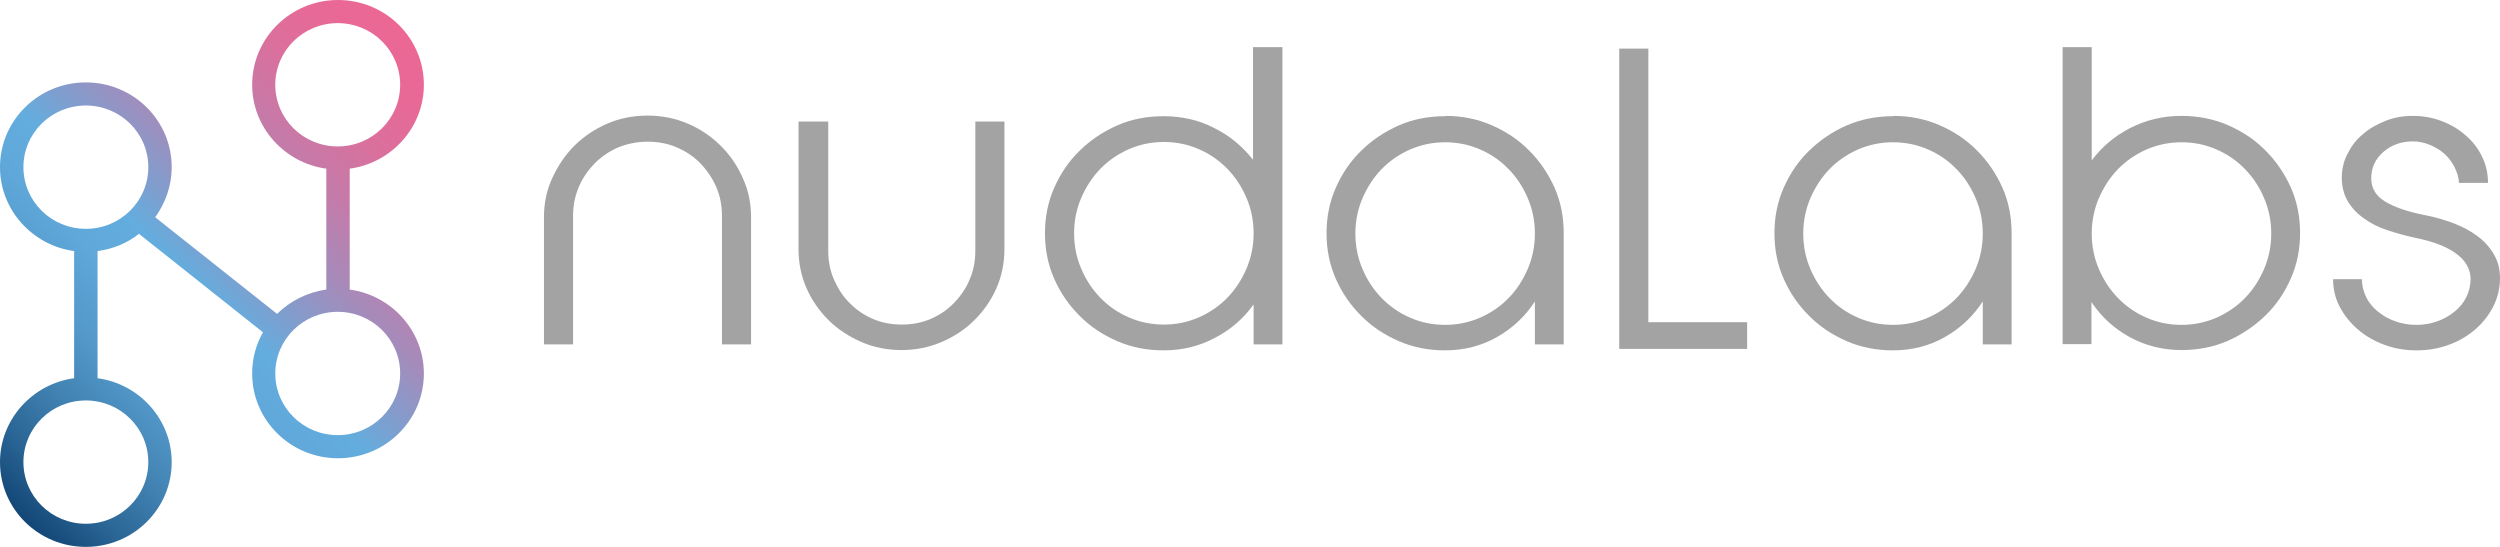 <?xml version="1.0" encoding="UTF-8"?>
<svg xmlns="http://www.w3.org/2000/svg" width="160" height="35" viewBox="0 0 160 35" fill="none">
  <g clip-path="url(#clip0_2068_6374)">
    <path d="M5.495 35C2.459 35 0 32.572 0 29.575C0 26.843 2.075 24.566 4.745 24.206V16.068C2.075 15.707 0 13.431 0 10.699C0 7.702 2.459 5.274 5.495 5.274C8.53 5.274 10.989 7.702 10.989 10.699C10.989 11.894 10.586 12.995 9.933 13.905L17.733 20.089C18.559 19.274 19.654 18.705 20.884 18.534V10.794C18.213 10.434 16.138 8.157 16.138 5.425C16.138 2.428 18.598 0 21.633 0C24.669 0 27.128 2.428 27.128 5.425C27.128 8.157 25.053 10.434 22.382 10.794V18.534C25.053 18.894 27.128 21.171 27.128 23.902C27.128 26.9 24.669 29.328 21.633 29.328C18.598 29.328 16.138 26.9 16.138 23.902C16.138 22.935 16.388 22.043 16.83 21.266L8.895 14.967C8.146 15.556 7.243 15.935 6.244 16.068V24.206C8.915 24.566 10.989 26.843 10.989 29.575C10.989 32.572 8.53 35 5.495 35ZM5.495 25.629C3.285 25.629 1.499 27.393 1.499 29.575C1.499 31.756 3.285 33.52 5.495 33.52C7.704 33.52 9.491 31.756 9.491 29.575C9.491 27.393 7.704 25.629 5.495 25.629ZM21.614 19.957C19.404 19.957 17.618 21.721 17.618 23.902C17.618 26.084 19.404 27.848 21.614 27.848C23.823 27.848 25.61 26.084 25.61 23.902C25.61 21.721 23.823 19.957 21.614 19.957ZM5.495 6.753C3.285 6.753 1.499 8.518 1.499 10.699C1.499 12.881 3.285 14.645 5.495 14.645C7.704 14.645 9.491 12.881 9.491 10.699C9.491 8.518 7.704 6.753 5.495 6.753ZM21.614 1.48C19.404 1.48 17.618 3.244 17.618 5.425C17.618 7.607 19.404 9.371 21.614 9.371C23.823 9.371 25.61 7.607 25.61 5.425C25.61 3.244 23.823 1.48 21.614 1.48Z" fill="url(#paint0_linear_2068_6374)"></path>
    <path d="M46.206 22.043V13.81C46.206 13.165 46.09 12.539 45.841 11.97C45.591 11.401 45.245 10.889 44.822 10.453C44.4 10.016 43.881 9.675 43.305 9.428C42.728 9.182 42.113 9.068 41.441 9.068C40.769 9.068 40.154 9.201 39.577 9.428C39.001 9.675 38.502 10.016 38.06 10.453C37.637 10.889 37.291 11.382 37.041 11.97C36.792 12.558 36.676 13.165 36.676 13.81V22.043H34.813V13.905C34.813 13.014 34.986 12.16 35.351 11.382C35.716 10.604 36.177 9.902 36.772 9.314C37.368 8.726 38.079 8.252 38.867 7.911C39.654 7.569 40.519 7.398 41.441 7.398C42.363 7.398 43.209 7.569 44.015 7.911C44.822 8.252 45.514 8.726 46.11 9.314C46.705 9.902 47.185 10.585 47.531 11.382C47.896 12.16 48.069 13.014 48.069 13.905V22.043H46.206Z" fill="#A3A3A3"></path>
    <path d="M53.007 7.778V16.049C53.007 16.694 53.122 17.32 53.372 17.889C53.621 18.458 53.948 18.97 54.371 19.387C54.794 19.824 55.293 20.165 55.869 20.412C56.446 20.659 57.06 20.772 57.714 20.772C58.367 20.772 58.982 20.659 59.558 20.412C60.135 20.165 60.634 19.824 61.057 19.387C61.479 18.951 61.825 18.458 62.056 17.889C62.306 17.32 62.421 16.713 62.421 16.049V7.778H64.284V15.935C64.284 16.827 64.112 17.68 63.766 18.458C63.42 19.236 62.94 19.919 62.344 20.507C61.748 21.095 61.057 21.55 60.25 21.892C59.462 22.233 58.597 22.404 57.695 22.404C56.792 22.404 55.927 22.233 55.139 21.892C54.352 21.55 53.641 21.095 53.045 20.507C52.45 19.919 51.969 19.236 51.623 18.458C51.278 17.68 51.105 16.827 51.105 15.935V7.778H52.968H53.007Z" fill="#A3A3A3"></path>
    <path d="M80.211 3.016H82.075V22.043H80.231V19.482C79.597 20.374 78.77 21.095 77.752 21.626C76.753 22.157 75.658 22.423 74.467 22.423C73.41 22.423 72.43 22.233 71.508 21.835C70.586 21.436 69.779 20.905 69.107 20.222C68.415 19.539 67.877 18.762 67.474 17.851C67.07 16.94 66.878 15.973 66.878 14.93C66.878 13.886 67.07 12.919 67.474 12.008C67.877 11.098 68.415 10.301 69.107 9.637C69.798 8.954 70.605 8.423 71.508 8.024C72.411 7.626 73.41 7.436 74.467 7.436C75.639 7.436 76.734 7.683 77.714 8.195C78.713 8.688 79.52 9.371 80.192 10.225V3.016H80.211ZM74.486 20.772C75.274 20.772 76.004 20.621 76.715 20.317C77.406 20.014 78.021 19.596 78.54 19.065C79.058 18.534 79.462 17.908 79.769 17.206C80.077 16.485 80.231 15.726 80.231 14.93C80.231 14.133 80.077 13.355 79.769 12.653C79.462 11.932 79.058 11.325 78.54 10.794C78.021 10.263 77.425 9.846 76.715 9.542C76.023 9.238 75.274 9.087 74.486 9.087C73.698 9.087 72.968 9.238 72.257 9.542C71.566 9.846 70.951 10.263 70.432 10.794C69.913 11.325 69.51 11.951 69.203 12.653C68.895 13.374 68.742 14.133 68.742 14.93C68.742 15.726 68.895 16.504 69.203 17.206C69.51 17.927 69.913 18.534 70.432 19.065C70.951 19.596 71.546 20.014 72.257 20.317C72.949 20.621 73.698 20.772 74.486 20.772Z" fill="#A3A3A3"></path>
    <path d="M92.488 7.417C93.545 7.417 94.525 7.607 95.447 8.005C96.369 8.404 97.176 8.935 97.848 9.618C98.54 10.301 99.078 11.098 99.481 11.989C99.885 12.9 100.077 13.867 100.077 14.911V22.043H98.233V19.293C97.618 20.241 96.811 21 95.812 21.569C94.813 22.138 93.698 22.423 92.488 22.423C91.431 22.423 90.451 22.233 89.529 21.835C88.607 21.436 87.8 20.905 87.128 20.222C86.436 19.539 85.898 18.762 85.495 17.851C85.091 16.94 84.899 15.973 84.899 14.93C84.899 13.886 85.091 12.919 85.495 12.008C85.898 11.098 86.436 10.301 87.128 9.637C87.819 8.954 88.626 8.423 89.529 8.024C90.432 7.626 91.431 7.436 92.488 7.436V7.417ZM92.488 20.791C93.276 20.791 94.006 20.64 94.717 20.336C95.408 20.032 96.023 19.615 96.542 19.084C97.061 18.553 97.464 17.927 97.771 17.225C98.079 16.504 98.233 15.745 98.233 14.948C98.233 14.152 98.079 13.374 97.771 12.672C97.464 11.951 97.061 11.344 96.542 10.813C96.023 10.282 95.427 9.864 94.717 9.561C94.025 9.257 93.276 9.106 92.488 9.106C91.7 9.106 90.97 9.257 90.259 9.561C89.568 9.864 88.953 10.282 88.434 10.813C87.915 11.344 87.512 11.97 87.205 12.672C86.897 13.393 86.744 14.152 86.744 14.948C86.744 15.745 86.897 16.523 87.205 17.225C87.512 17.946 87.915 18.553 88.434 19.084C88.953 19.615 89.549 20.032 90.259 20.336C90.951 20.64 91.7 20.791 92.488 20.791Z" fill="#A3A3A3"></path>
    <path d="M121.153 7.417C122.21 7.417 123.189 7.607 124.112 8.005C125.034 8.404 125.841 8.935 126.513 9.618C127.205 10.301 127.743 11.098 128.146 11.989C128.55 12.9 128.742 13.867 128.742 14.911V22.043H126.897V19.293C126.283 20.241 125.476 21 124.477 21.569C123.478 22.138 122.363 22.423 121.153 22.423C120.096 22.423 119.116 22.233 118.194 21.835C117.272 21.436 116.465 20.905 115.793 20.222C115.101 19.539 114.563 18.762 114.16 17.851C113.756 16.94 113.564 15.973 113.564 14.93C113.564 13.886 113.756 12.919 114.16 12.008C114.563 11.098 115.101 10.301 115.793 9.637C116.484 8.973 117.272 8.423 118.194 8.024C119.116 7.626 120.096 7.436 121.153 7.436V7.417ZM121.153 20.791C121.941 20.791 122.671 20.64 123.381 20.336C124.073 20.032 124.688 19.615 125.207 19.084C125.725 18.553 126.129 17.927 126.436 17.225C126.744 16.504 126.897 15.745 126.897 14.948C126.897 14.152 126.744 13.374 126.436 12.672C126.129 11.951 125.725 11.344 125.207 10.813C124.688 10.282 124.092 9.864 123.381 9.561C122.69 9.257 121.941 9.106 121.153 9.106C120.365 9.106 119.635 9.257 118.924 9.561C118.233 9.864 117.618 10.282 117.099 10.813C116.58 11.344 116.177 11.97 115.869 12.672C115.562 13.393 115.408 14.152 115.408 14.948C115.408 15.745 115.562 16.523 115.869 17.225C116.177 17.946 116.58 18.553 117.099 19.084C117.618 19.615 118.213 20.032 118.924 20.336C119.616 20.64 120.365 20.791 121.153 20.791Z" fill="#A3A3A3"></path>
    <path d="M139.616 7.417C140.672 7.417 141.652 7.607 142.574 8.005C143.497 8.404 144.303 8.935 144.976 9.618C145.668 10.301 146.205 11.098 146.609 11.989C147.012 12.9 147.205 13.867 147.205 14.911C147.205 15.954 147.012 16.921 146.609 17.832C146.205 18.742 145.668 19.539 144.976 20.203C144.284 20.867 143.477 21.417 142.574 21.816C141.652 22.214 140.672 22.404 139.616 22.404C138.405 22.404 137.291 22.119 136.292 21.569C135.293 21.019 134.486 20.279 133.852 19.331V22.024H132.008V3.016H133.871V10.263C134.505 9.409 135.331 8.707 136.33 8.195C137.329 7.683 138.424 7.417 139.596 7.417H139.616ZM139.616 20.791C140.403 20.791 141.133 20.64 141.844 20.336C142.536 20.032 143.151 19.615 143.669 19.084C144.188 18.553 144.592 17.927 144.899 17.225C145.206 16.504 145.36 15.745 145.36 14.948C145.36 14.152 145.206 13.374 144.899 12.672C144.592 11.951 144.188 11.344 143.669 10.813C143.151 10.282 142.555 9.864 141.844 9.561C141.153 9.257 140.403 9.106 139.616 9.106C138.828 9.106 138.098 9.257 137.387 9.561C136.695 9.864 136.081 10.282 135.562 10.813C135.043 11.344 134.64 11.97 134.332 12.672C134.025 13.393 133.871 14.152 133.871 14.948C133.871 15.745 134.025 16.523 134.332 17.225C134.64 17.946 135.043 18.553 135.562 19.084C136.081 19.615 136.676 20.032 137.387 20.336C138.079 20.64 138.828 20.791 139.616 20.791Z" fill="#A3A3A3"></path>
    <path d="M151.162 17.87C151.162 18.268 151.258 18.648 151.431 19.008C151.604 19.369 151.854 19.672 152.181 19.938C152.507 20.203 152.872 20.412 153.295 20.564C153.717 20.715 154.159 20.791 154.64 20.791C155.12 20.791 155.562 20.715 155.985 20.564C156.407 20.412 156.772 20.203 157.099 19.938C157.425 19.672 157.675 19.369 157.848 19.008C158.021 18.648 158.117 18.268 158.117 17.87C158.117 17.263 157.829 16.713 157.253 16.276C156.676 15.821 155.812 15.48 154.64 15.233C154.006 15.1 153.391 14.93 152.815 14.74C152.238 14.55 151.739 14.303 151.297 13.981C150.855 13.678 150.509 13.298 150.259 12.881C150.01 12.463 149.875 11.951 149.875 11.382C149.875 10.832 149.99 10.32 150.24 9.846C150.49 9.352 150.797 8.935 151.22 8.594C151.623 8.233 152.104 7.967 152.661 7.74C153.218 7.512 153.794 7.417 154.428 7.417C155.082 7.417 155.716 7.531 156.292 7.759C156.888 7.986 157.387 8.29 157.829 8.688C158.271 9.068 158.617 9.523 158.866 10.054C159.116 10.566 159.231 11.117 159.231 11.705H157.368C157.368 11.363 157.253 11.041 157.099 10.718C156.945 10.396 156.734 10.111 156.465 9.864C156.196 9.618 155.888 9.428 155.523 9.276C155.158 9.125 154.793 9.049 154.428 9.049C153.679 9.049 153.045 9.276 152.526 9.732C152.008 10.187 151.758 10.756 151.758 11.42C151.758 12.046 152.065 12.558 152.68 12.919C153.295 13.279 154.14 13.564 155.216 13.772C155.831 13.886 156.446 14.076 157.022 14.285C157.598 14.512 158.117 14.778 158.54 15.1C158.982 15.423 159.327 15.802 159.596 16.258C159.865 16.694 160 17.206 160 17.794C160 18.42 159.865 19.027 159.577 19.596C159.289 20.165 158.905 20.659 158.424 21.076C157.944 21.493 157.368 21.835 156.734 22.062C156.081 22.309 155.389 22.423 154.659 22.423C153.929 22.423 153.237 22.309 152.584 22.062C151.931 21.816 151.374 21.493 150.893 21.076C150.413 20.659 150.029 20.184 149.741 19.634C149.452 19.084 149.318 18.496 149.318 17.87H151.181H151.162Z" fill="#A3A3A3"></path>
    <path d="M105.495 3.111V20.621H111.816V22.328H103.631V3.111H105.495Z" fill="#A3A3A3"></path>
  </g>
  <defs>
    <linearGradient id="paint0_linear_2068_6374" x1="-0.576" y1="31.244" x2="27.118" y2="3.196" gradientUnits="userSpaceOnUse">
      <stop stop-color="#124676"></stop>
      <stop offset="0.08" stop-color="#286393"></stop>
      <stop offset="0.19" stop-color="#4283B3"></stop>
      <stop offset="0.29" stop-color="#549ACB"></stop>
      <stop offset="0.39" stop-color="#5FA8D9"></stop>
      <stop offset="0.47" stop-color="#63ADDE"></stop>
      <stop offset="0.53" stop-color="#7D9FCF"></stop>
      <stop offset="0.63" stop-color="#A58BBA"></stop>
      <stop offset="0.73" stop-color="#C47BA9"></stop>
      <stop offset="0.83" stop-color="#DA709D"></stop>
      <stop offset="0.92" stop-color="#E76996"></stop>
      <stop offset="1" stop-color="#EC6794"></stop>
    </linearGradient>
    <clipPath id="clip0_2068_6374">
      <rect width="160" height="35" fill="white"></rect>
    </clipPath>
  </defs>
</svg>

